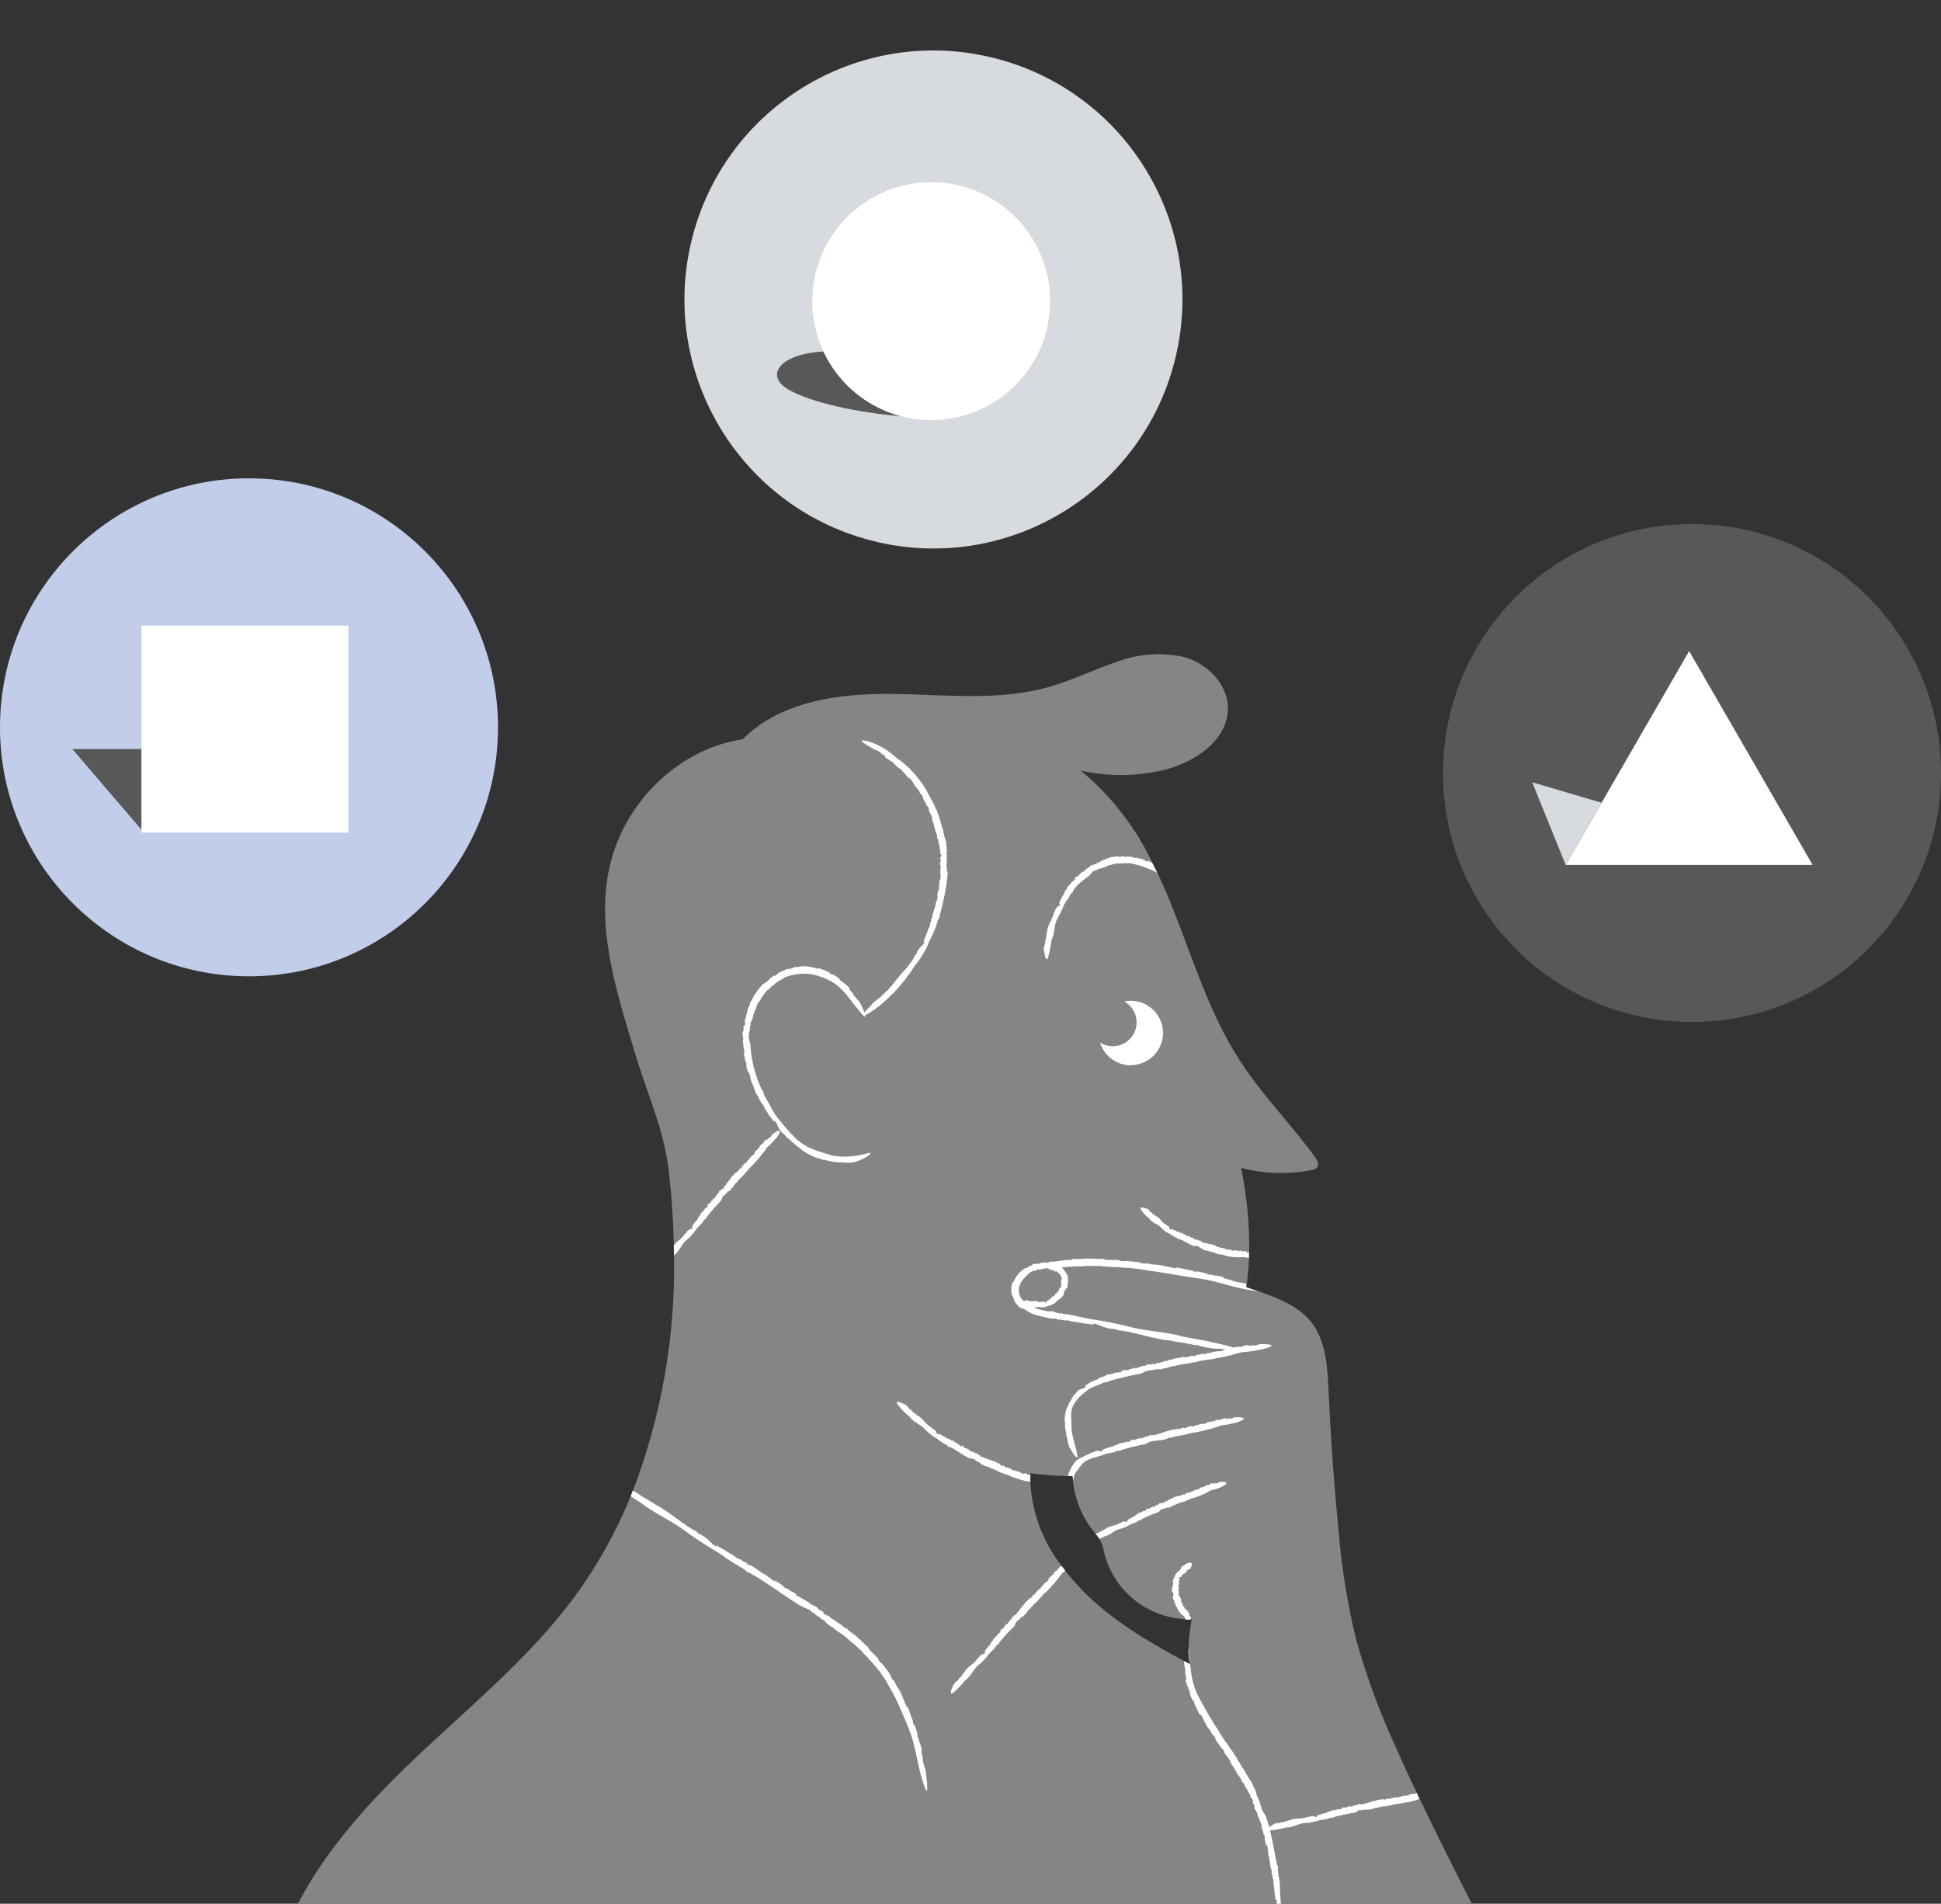 <?xml version="1.0" encoding="UTF-8"?>
<svg id="Layer_1" data-name="Layer 1" xmlns="http://www.w3.org/2000/svg" xmlns:xlink="http://www.w3.org/1999/xlink" viewBox="0 0 414 406">
  <rect x="0" y="0" width="414" height="406" fill="#333333" stroke="none"/>
  <defs>
    <style>
      .cls-1 {
        clip-path: url(#clippath);
      }

      .cls-2 {
        fill: none;
      }

      .cls-2, .cls-3, .cls-4, .cls-5, .cls-6, .cls-7 {
        stroke-width: 0px;
      }

      .cls-3 {
        fill: #575858;
      }

      .cls-8 {
        clip-path: url(#clippath-1);
      }

      .cls-4 {
        fill: #c2cee9;
      }

      .cls-5 {
        fill: #d7dbe0;
      }

      .cls-6 {
        fill: #848587;
      }

      .cls-7 {
        fill: #fff;
      }
    </style>
    <clipPath id="clippath">
      <rect class="cls-2" x="0" width="414" height="406"/>
    </clipPath>
    <clipPath id="clippath-1">
      <rect class="cls-2" x="0" width="414" height="419"/>
    </clipPath>
  </defs>
  <g class="cls-1">
    <g class="cls-8">
      <g>
        <path class="cls-4" d="M53.11,208.21C23.77,208.21,0,184.44,0,155.11s23.78-53.1,53.11-53.1,53.11,23.77,53.11,53.1-23.78,53.1-53.11,53.1h0Z"/>
        <path class="cls-6" d="M86.95,376.5c12.18-11.76,25.63-22.43,35.67-36.07,4.83-6.6,8.83-13.77,11.91-21.35.16-.38.31-.77.47-1.16,6.11-16.01,9.09-33.05,8.76-50.18,0-.71-.02-1.43-.03-2.15-.11-5.34-.48-10.67-1.1-15.94-1.03-8.83-4.51-16.16-7.07-24.67-4.12-13.64-8.93-28.09-5.11-41.82,3.58-12.88,14.75-23.51,27.96-25.52,8.01-8.01,20.3-9.77,31.63-9.66s22.92,1.62,33.81-1.51c4.82-1.38,9.35-3.64,14.11-5.23,4.7-1.85,9.86-2.22,14.78-1.07,4.81,1.42,9.05,5.67,9.16,10.68.15,6.85-6.89,11.68-13.54,13.32-5.86,1.44-11.97,1.49-17.86.15,6.48,5.38,11.71,12.1,15.31,19.71.37.72.72,1.44,1.07,2.16,1.2,2.51,2.29,5.06,3.3,7.61,4.37,11.04,7.88,22.56,14.35,32.51,4.71,7.25,10.86,13.45,15.96,20.44.46.63.92,1.47.5,2.13-.17.2-.38.37-.61.49-.24.12-.49.19-.76.2-4.95.92-10.03.75-14.91-.49,1.24,5.95,1.82,12.02,1.73,18.09,0,.37-.02.75-.03,1.12-.08,1.84-.24,3.68-.48,5.51-.03.23-.06.45-.09.68.83.29,1.7.58,2.57.89,4.39,1.53,9.04,3.39,11.6,7.02,2.89,4.08,3.15,9.4,3.37,14.39.43,9.68,1.12,19.34,2.07,28.98.63,8.07,1.9,16.07,3.8,23.93,2.27,8.02,5.17,15.84,8.68,23.4,1.2,2.74,2.66,5.88,4.24,9.21.2.42.41.85.62,1.29,7.54,15.76,17.59,34.99,17.94,35.37H58.62c4.02-16.44,16.16-30.73,28.34-42.49v.03ZM230.67,338.97c6.23,6.43,14.05,11.05,21.95,15.29l1.23.66c-.26-1.13-.38-2.29-.35-3.46.09-2.07.31-4.14.67-6.18-.07,0-.15,0-.22.01-.35.02-.71.04-1.07.03-3.99-.18-7.82-1.63-10.93-4.13-3.11-2.5-5.35-5.93-6.38-9.79-.16-.88-.4-1.74-.73-2.57-.11-.23-.24-.45-.38-.67-.25-.38-.52-.74-.81-1.08-.15-.19-.31-.38-.46-.57-2.41-3.06-3.92-6.74-4.33-10.62-.04-.36-.06-.71-.08-1.07-.32,0-.63-.02-.95-.02-2.69-.06-5.38-.26-8.05-.6v.44c0,.44-.02.89-.02,1.32.32,6.57,2.67,12.87,6.72,18.05.23.32.46.64.71.95,1.09,1.39,2.25,2.72,3.48,3.99h0v.02Z"/>
        <path class="cls-3" d="M360.89,217.95c-29.33,0-53.11-23.77-53.11-53.1s23.78-53.1,53.11-53.1,53.11,23.77,53.11,53.1-23.78,53.1-53.11,53.1h0Z"/>
        <path class="cls-7" d="M192.23,164.18s-.06,0-.16-.09l.16.09Z"/>
        <path class="cls-7" d="M197.7,168.69h0l-.02-.06.02.06Z"/>
        <path class="cls-7" d="M200.38,195.36l.06.15c.13.1-.48.67-.38.82l-.18.29c0,.1-.04.29.05.15-.05.17-.13.34-.24.48,0,.12,0,.23-.03.34-.43,1.09-.92,2.16-1.47,3.2-.34.94-.79,1.84-1.32,2.68-.29.48-.62.94-.92,1.38s-.58.84-.85,1.15c-1.33,2.1-2.87,4.05-4.59,5.84-.06.08-.14.13-.23.17-.25.26-.5.53-.77.78l-.8.74-.33.29c-.27.25-.55.49-.84.71-.72.58-1.48,1.11-2.27,1.58-.28.16-.53.3-.74.39.07.35-.04.38-.23.23-.05-.04-.09-.07-.13-.12-.08,0-.13-.02-.13-.08,0,0,0-.02,0-.03-.16-.17-.33-.37-.48-.56-.25-.29-.44-.55-.44-.55-.82-1-1.4-1.77-2.03-2.58-.73-.97-1.57-1.85-2.49-2.64-.79-.61-1.65-1.11-2.58-1.49l-.58-.24-.64-.22c-.24-.09-.48-.16-.73-.22l-.41-.12-.46-.09c-1.25-.22-2.53-.2-3.77.06-.77.13-1.51.35-2.22.68l-.2.21c-.25.07-.48.19-.68.35h.03c-.28.16-.56.32-.82.5h.03l-.35.28.08-.02c-.28.16-.53.36-.76.57-.23.2-.45.42-.64.66l-.04-.11c-.66.68-1.23,1.44-1.7,2.26h.03c-.41.46-.72,1.01-.9,1.6-.08.27-.18.53-.29.82-.11.32-.24.62-.39.92.08-.18.03.09.06.08-.22.65-.37,1.36-.57,1.33-.1.49,0,.41.06.49-.09-.02-.19.41-.25.8l.06-.18c-.07.37-.09.75-.14,1.12l-.15-.23c0,.6.19.16.13.74h-.14c0,.35.04.71.14,1.06.07.32.16.64.25,1.03.18,3.36,1.02,6.65,2.48,9.69l.15.08c.16,0,.14.89.33.93l.09.35c.07.08.19.26.14.08.1.17.16.36.2.56l.25.27c.68,1.13,1.09,2.2,1.91,3.32.55.64,1.27,1.58,2.06,2.5.72.85,1.49,1.66,2.31,2.41.99.9,2.14,1.61,3.39,2.08,1.27.51,2.58.86,3.8,1.24.1,0,.2.05.28.11.77.14,1.54.21,2.32.23,0,0,.18,0,.47,0s.7,0,1.16-.05c.98-.07,1.95-.23,2.89-.48.85-.21,1.45-.4,1.4-.16-.03.11-.24.31-.69.64-.23.15-.53.32-.91.52-.46.22-.93.4-1.41.56l.07.02c-1.04.3-2.15.35-3.21.14-.16.22-1.14-.06-1.46-.04l.03.02c-.84-.13-1.68-.31-2.5-.54.03.02.03.08.21.14-.57-.18-1.32-.5-1.4-.4-.73-.28-1.45-.6-2.14-.97-.58-.3-1.13-.68-1.61-1.13l.03.06c-.35-.4-.53-.39-.96-.79-.03,0-.07-.03-.07-.02-.36-.44-1.24-1.04-1.53-1.4l-.08.04c-.26-.26-.53-.52-.78-.79l.3.29c.07-.26-.69-.49-1.11-1.2-.52-.55-.6-1.46-1.15-2.01-.13-.35.05.37-.2-.13-.11.05.09.25-.07.19-.33-.41-.63-.83-.91-1.27l-.09.03c-.33-.82-.96-1.35-1.11-1.94-.35-.83-.53-.4-.79-1.33l-.27-.27c-.19-.35,0-.33-.23-.71-.06.06-.29-.49-.25-.22-.52-.89-.65-1.95-1.28-3.14.05-.32-.25-.93-.2-1.17-.08,0-.39-1.29-.32-.52,0,.06.04.18.07.16l-.06.11c-.25-.67-.41-1.38-.48-2.09.08.21.14.5.15.29l-.18-.68-.04.16-.24-1.02.12.13c-.19-.39-.28-.81-.27-1.24.03-.27.2.46.14-.07-.2-.85-.32-1.71-.38-2.58.11.08.1-.16.11-.4l-.09-.03c.15-.93-.2-.36-.06-1.28l.14-.16c.26-.82-.18-.48.21-1.38-.07.36.18.2.2-.25l-.1.1c.05-.25.1-.32.12-.49-.08.14-.14.06-.05-.31l-.16.22.3-.66c.03-.55.38-1.35.35-1.6,0,0,.08-.28.19-.6.09-.26.23-.51.4-.72-.17.18.06-.43-.11-.3.33-.41.6-.87.81-1.36l-.05.05c.6-1,1.31-1.93,2.11-2.78.04.11.43-.39.42-.18.5-.37.85-.81,1.21-1.11s.65-.53.95-.48c.26-.19.51-.39.75-.6l-.13.05c.47-.24.77-.4,1.07-.51s.52-.25.9-.38c.39,0,.78-.06,1.15-.16-.24-.02.04-.07.3-.13-.17.03-.22,0,.1-.12h.2s0,0,0-.02c.44-.04.36,0,.17.04,0,0,0,.03-.06.06.43-.17,1.24-.16,1.3-.27,1.12,0,2.22.18,3.27.57.13-.03-.09-.16-.39-.26.25.07.49.15.74.23.02-.1-.41-.18-.64-.25.97.23,1.9.58,2.78,1.04l.16.17.06.02s.16.2.29.29c.18,0,.09-.18.54.09.51.28.97.64,1.37,1.07-.24-.17-.19-.07-.11.03.2.16.38.19.51.34l.09-.07c-.15.02.44.53.48.64.18.04-.26-.32-.27-.41.4.34.78.7,1.15,1.08.34.45-.15,0-.03.26.31.4.65.78,1.01,1.14l-.19-.07c.39.57.84,1.1,1.34,1.58.45.76.84,1.57,1.14,2.4.04-.05.08-.1.13-.16.31-.39.83-.85,1.48-1.61h-.06c.43-.39.78-.71,1.12-.97.3-.27.63-.51.99-.71-.05-.24.7-.65.84-.89h-.03c.61-.39.93-1.13,1.5-1.52-.04,0-.07,0-.11.03-.03.02-.06.04-.09.07.36-.35.83-.83.76-.94.41-.43.87-.97,1.27-1.49.34-.43.71-.84,1.11-1.21l-.06.02c.35-.28.33-.45.67-.81,0-.03,0-.06,0-.06.22-.21.42-.45.58-.71.14-.24.29-.48.45-.71l-.05-.06.51-.79-.18.31c.25,0,.27-.67.71-1.2.27-.58,1.04-.92,1.24-1.57.23-.24-.27.18,0-.22-.1-.07-.16.18-.19.02.25-.4.22-.74.53-1.23l-.07-.06c.49-.61.44-1.35.78-1.74.36-.69-.04-.57.39-1.26v-.34c.08-.33.21-.18.28-.56-.08,0,.1-.47-.04-.29.11-.43.24-.85.4-1.27.19-.48.31-.98.35-1.49.2-.2.23-.78.38-.93-.06-.04.23-1.12-.04-.52-.02.05-.04.15,0,.15l-.1.06c.09-.6.22-1.18.39-1.76,0,.19-.05.44.04.28l.08-.59-.09.11.09-.87.07.13c.02-.43-.15-.6.04-1.07.09-.21.09.42.16-.03,0-.58-.02-1.45-.06-2.17.1.07.1-.13.13-.33l-.09-.02c.14-.77-.18-.28-.09-1.05l-.06.07.18-.21c.14-.71-.21-.36,0-1.15,0,.3.21.13.15-.24l-.08.1c.02-.14.02-.28,0-.42-.04.13-.12.08-.13-.23-.03.07-.06.15-.09.22.05-.2.06-.39.09-.59-.16-.43-.14-1.15-.29-1.31l-.09-.5c-.06-.22-.08-.45-.06-.67-.04.21-.18-.3-.25-.14.03-.43-.04-.86-.21-1.26v.06c-.18-.45-.31-.92-.4-1.4-.05-.22-.1-.44-.16-.65-.08-.22-.17-.43-.28-.64.12,0-.12-.46.05-.39-.22-1.01-.96-1.6-.74-2.1-.18-.43-.32-.45-.44-.66l.03.11c-.23-.54-.51-1.06-.81-1.56-.13-.3.03-.45-.32-.91.04.19-.08,0-.2-.18.07.12.07.18-.13-.03,0-.06-.02-.11-.05-.16h-.02c-.18-.31-.12-.28-.02-.14,0,0,.02,0,.07.02-.29-.26-.58-.87-.71-.83-.28-.46-.56-.83-.79-1.21-.22-.38-.47-.74-.74-1.09-.12-.03-.02.16.13.38-.13-.17-.27-.32-.41-.49-.07.07.21.3.33.46-.64-.44-.93-1.27-1.68-1.77l-.08-.18-.05-.03s-.08-.2-.18-.3c-.15-.02-.13.15-.45-.15-.37-.31-.72-.64-1.05-.99.21.14.18.05.1-.04-.18-.14-.33-.15-.44-.28l-.09.08c.13-.03-.39-.44-.43-.53-.15,0,.23.27.23.35-.33-.29-.69-.54-1.07-.77-.35-.32.13-.05,0-.25-.34-.28-.71-.52-1.1-.72h.18c-.48-.37-1.03-.64-1.61-.79-.6-.45-1.12-.7-1.5-.95-.28-.17-.55-.36-.81-.57-.33-.28-.27-.37-.04-.39.56.06,1.11.18,1.64.35,2.09.73,4.01,1.89,5.62,3.42,1.62,1.09,3.06,2.41,4.28,3.93.39.49.8.99,1.17,1.52l1.02,1.6c.18.57.79,1.39,1.02,2.04.07.06.14.12.2.19.06.24.16.48.3.69l.02-.02c.09.35.29.69.34.86l.02-.02.18.39v-.08c.17.58.38,1.14.62,1.69h-.12c.12.23.22.47.31.71.06.21.11.41.15.6.09.43.23.84.4,1.24l.02-.02c.05.58.17,1.16.36,1.71.08.26.16.52.23.8.05.32.07.63.05.96,0-.18.07.07.09.05.06.64.14,1.32-.07,1.36.03.46.09.37.18.43-.09,0-.1.41-.09.77l.02-.18.03,1.04-.18-.2c.08.55.23.13.18.66h-.14c.07.66.17,1.32.31,1.96-.31,3.06-.9,6.08-1.76,9.03h0Z"/>
        <path class="cls-7" d="M177.09,207.6s.07,0,.21.07l-.21-.07Z"/>
        <path class="cls-7" d="M158.43,220.12l-.07.08.07-.08Z"/>
        <path class="cls-7" d="M161.81,244.75l-.03.1s0-.04.03-.1Z"/>
        <path class="cls-7" d="M158.85,248.06c.15-.11.31,0,.49-.28-.13.03-.03-.06.05-.15-.06.05-.1.05-.03-.1.03,0,.07-.02.1-.03,0,0,0,0,0-.02.15-.14.14-.09.09-.02,0,0,.02.02.02.06.06-.22.38-.44.3-.54.42-.44.8-.68,1.17-1.03-.02-.09-.14-.04-.25.06l.25-.25c-.08-.06-.18.12-.26.19.16-.42.69-.56.9-1.03l.12-.03v-.03s.15-.02.21-.07c-.02-.11-.15-.12,0-.31.06-.2.39-.39.59-.56-.08.11,0,.11.05.09.08-.09.06-.2.15-.25l-.08-.08c.05.11.3-.18.36-.18-.02-.11-.18.1-.25.08l.49-.55c.24-.14.05.11.21.08.2-.14.37-.32.5-.53l.02.13c.28-.2.49-.47.62-.78,2.74-1.93,1.31.22,1.31.22-.68.94-1.47,1.79-2.37,2.54-.57.86-1.2,1.68-1.87,2.45-.42.51-.91,1.02-1.35,1.5-.32.13-.55.65-.89.84l-.03.16c-.12.06-.22.16-.28.28h.02c-.18.11-.28.3-.37.35h.02l-.16.18h.05c-.25.2-.48.44-.66.71l-.06-.09c-.32.56-.64.59-.9,1.12h.02c-.68.38-.6,1-1.28,1.4.09-.05.02.07.04.08-.25.24-.5.51-.66.38-.16.19-.08.2-.04.27-.07-.06-.24.08-.37.22l.09-.05-.39.4-.06-.2c-.16.26.11.2-.11.38l-.11-.1c-.17.33-.31.67-.41,1.02-1.16,1.18-2.25,2.43-3.26,3.73l.04.12c.1.12-.45.18-.38.31l-.18.09c0,.06-.06.16.03.11-.06.08-.14.14-.24.18l-.04.2c-.37.55-.87.85-1.29,1.39-.62.91-1.35,1.72-2.19,2.43-.99.8-1.47,2.32-2.51,3.12,0,.02-.04.05-.08.07,0-.71-.02-1.43-.03-2.15.34-.45.75-.85,1.21-1.17h-.04c.26-.1.22-.22.44-.39v-.04c.27-.11.51-.57.69-.69l-.05-.06.36-.38-.11.16c.22.09.15-.39.51-.59.21-.29.82-.24.98-.6.19-.07-.23,0,0-.14-.08-.08-.13.05-.16-.07.21-.16.18-.4.45-.59l-.06-.07c.4-.21.42-.67.71-.78.34-.28-.02-.39.41-.62l.02-.21c.11-.16.2,0,.3-.21-.07-.04.13-.24,0-.2.22-.44.76-.63,1.01-1.24.2,0,.34-.3.49-.31-.04-.06.4-.49.07-.31-.03.01-.06.06-.04.07l-.09-.02c.1-.38.49-.44.71-.72-.05.1-.14.2-.04.18l.21-.26h-.1l.29-.4.03.11c.12-.21.05-.38.33-.5.14-.05-.05.25.13.08.2-.36.41-.71.65-1.04.05.1.12,0,.21-.06l-.06-.07c.38-.25-.05-.25.31-.51l.14.03c.39-.18,0-.28.46-.45-.12.12.1.19.21,0l-.1-.02c.09-.08.14-.08.18-.15-.08.02-.12-.06,0-.18l-.16.02.33-.14c.09-.25.44-.48.41-.64,0,0,.31-.45.49-.45-.13.03.04-.22-.1-.22.16-.04.49-.31.52-.5l-.03.02c.32-.53.79-.71,1.05-1.2.06.09.21-.18.26-.03.47-.35.46-.96.91-.85.18-.18.12-.3.2-.41l-.06.03c.24-.23.47-.47.68-.73h-.03Z"/>
        <path class="cls-7" d="M245.96,185.66c-.2-.1-.41-.18-.62-.25-.4-.15-.81-.3-1.44-.57-.63-.22-1.28-.39-1.94-.53-.28-.22-.85-.1-1.2-.26l-.15.08c-.12-.06-.27-.07-.4-.04v.03c-.19-.08-.4-.02-.5-.05v.03h-.22l.04.04c-.32-.05-.65-.03-.96.05v-.11c-.6.22-.88.04-1.41.33v.02c-.78-.08-1.04.52-1.84.55.1,0-.02.06,0,.09-.33.12-.68.26-.78.08-.24.11-.16.15-.15.24-.04-.08-.26,0-.44.08h.1c-.18.07-.35.15-.53.24v-.21c-.23.21.05.22-.22.34l-.07-.12c-.35.24-.44.58-.72.89-.67.52-1.4,1.02-2.07,1.6-.66.54-1.22,1.19-1.66,1.92l.04.12c.11.12-.45.21-.37.36l-.17.11c0,.06-.05.17.04.11-.05.09-.13.16-.23.21l-.02.21c-.32.6-.77,1-1.08,1.65-.43,1.06-.93,2.09-1.49,3.09-.69,1.18-.51,2.84-1.07,4.09,0,.05-.06.15-.08.14-.07.41-.15.82-.22,1.23,0,0-.24,1.49-.49,2.41s-.62,1.28-.96-1.15l-.04.03c-.03-.55.08-1.1.33-1.6-.2-.11.09-.57.05-.75h-.02c.24-.38.06-.88.29-1.26-.02,0-.08,0-.1.1.1-.29.24-.68.13-.73.15-.73.42-1.42.79-2.06l-.04.02c.21-.21.13-.32.29-.58,0-.02,0-.04-.02-.04.22-.23.31-.78.45-.98l-.07-.04.24-.52-.07.2c.24.02.04-.46.36-.78.13-.37.76-.51.84-.91.18-.12-.23.07-.02-.15-.1-.06-.13.09-.18-.02.18-.22.12-.47.35-.73l-.07-.06c.37-.31.34-.81.64-.98.32-.35-.05-.41.38-.73v-.23c.12-.18.23-.03.32-.26-.07-.04.13-.28,0-.21.23-.5.8-.74,1.12-1.4.21-.02.39-.33.55-.33-.03-.06.49-.52.11-.33-.03.02-.07.06-.05.08l-.1-.03c.16-.42.6-.44.86-.74-.07.1-.18.21-.07.18.09-.09.18-.18.27-.26h-.11l.39-.39v.12c.18-.21.15-.4.48-.48.15-.03-.13.25.12.1.3-.35.64-.67,1-.95.02.11.12.04.24,0l-.04-.09c.49-.15.05-.26.52-.43l.14.06c.47-.06.12-.28.67-.3-.18.08,0,.22.2.07l-.09-.05c.12-.04.18-.04.25-.09-.09,0-.09-.1.09-.16l-.17-.04h.4c.21-.22.68-.29.74-.44,0,0,.55-.29.73-.19-.15-.04.16-.18.04-.24.28.03.56-.03.81-.18h-.04c.66-.29,1.19-.14,1.79-.35,0,.11.31,0,.25.15.64.04,1.16-.35,1.41.04.29.03.35-.09.5-.11l-.07-.02,1.11.1c.2.07.21.25.56.26-.1-.09.04-.06.18-.03-.08-.03-.11-.06.08-.08.03.03.06.05.09.07v-.02c.22.06.18.08.07.07,0,0,0,.02-.05.04.25-.07.63.14.69.02.29.08.58.19.85.34l.73.37c.08-.04-.02-.15-.16-.23l.35.18c.03-.09-.19-.14-.3-.2.25.03.49.13.69.27.14.1.3.18.45.26.37.72.72,1.44,1.07,2.16-.05-.04-.1-.09-.16-.13-.23-.16-.47-.31-.73-.42h0Z"/>
        <path class="cls-7" d="M232.82,184.49l-.07-.03.07.03Z"/>
        <path class="cls-7" d="M264.28,266.69l-.07.04s.02-.04.07-.04Z"/>
        <path class="cls-7" d="M266.41,268.3h-.04c-.37-.07-.77-.18-1.31-.23-.74.08-1.49.08-2.23-.01-.48-.05-.98-.18-1.43-.26-.19-.18-.6-.11-.84-.29l-.12.07s-.08-.06-.13-.07c-.05-.01-.1-.02-.15,0v.03c-.12-.09-.28-.08-.33-.13v.03l-.16-.04.02.04c-.21-.11-.43-.18-.66-.2l.04-.1c-.47,0-.57-.25-1.01-.22v.02c-.43-.4-.84-.05-1.28-.46.05.05-.04.04-.05.07-.23-.1-.47-.19-.41-.39-.18-.05-.16.02-.21.08.03-.08-.1-.18-.23-.23l.05.05-.35-.18.13-.13c-.21-.03-.12.18-.3.07l.05-.13c-.28-.08-.52.07-.83.06-.56-.22-1.11-.49-1.63-.8-.49-.32-1.02-.57-1.59-.73l-.09.07c-.1.13-.16-.36-.26-.25l-.08-.12s-.12,0-.08.06c-.11-.05-.1-.08-.15-.16l-.16.02c-.4-.22-.77-.47-1.13-.75-.37-.12-.71-.32-1.01-.56-.31-.25-.61-.53-.89-.82-.35-.33-.74-.61-1.18-.8-.45-.19-.85-.49-1.15-.89-.04,0-.06-.09-.05-.11l-.64-.55c-.15-.13-.29-.26-.43-.41-.24-.26-.47-.54-.67-.84-.35-.56-.27-.91,1.24-.31v-.04c.32.17.57.44.71.76.18-.12.29.23.41.25v-.02c.09.3.5.27.6.55,0-.02.03-.07,0-.11.13.14.3.34.39.25.33.3.85.66.97.99v-.04c.06.2.16.14.27.3h.04c.07.2.42.31.51.44l.05-.06.28.23-.12-.06c-.09.21.3.04.44.3.22.11.18.66.45.71.05.15,0-.2.11-.04.07-.1-.03-.11.06-.16.12.14.31.06.45.24l.06-.07c.16.29.53.16.62.4.22.21.3-.14.49.18l.16-.05c.12.05,0,.18.16.2.03-.07.19.04.15-.07.35.05.52.45,1,.46.02.18.25.19.27.33.04-.05.4.18.24-.05,0-.02-.05-.04-.06-.01v-.09c.3-.04.38.27.61.34-.08,0-.16-.05-.13.03l.21.08v-.09l.31.1-.08.07c.18.02.29-.1.4.09.05.1-.19.05-.04.15.23.04.57.06.85.13-.06.09,0,.11.07.16l.04-.08c.24.22.18-.15.42.05v-.07.21c.2.26.21-.13.4.21-.1-.05-.12.18.03.18v-.1c.07.05.08.09.14.09-.03-.06.02-.13.12-.08l-.04-.13.16.22c.19-.04.42.16.52.06,0,0,.37.05.41.21-.05-.1.16-.07.13-.18.06.12.31.28.45.21l-.02-.02c.43,0,.66.31,1.05.29-.04.1.17.09.09.21.35.24.75-.12.8.32.18.06.23-.05.32-.06l-.04-.03c.21.07.43.13.66.16.11.06.1.26.33.25-.06-.09.03-.06.11-.05-.05-.02-.06-.05.05-.08.01.02.03.04.05.06v-.02c.13.05.1.07.04.07,0,.01,0,.03-.03.04.16-.08.4.06.43-.06.41.08.68.28,1.02.36.05-.06-.03-.13-.12-.17l.24.05c0-.1-.13-.07-.21-.1.31-.13.59.21.94.1l.07.08h.02s.07.09.12.11c.05-.08.01-.2.18-.18.14-.07.38.07.55.12-.1,0-.07.06-.03.09.09,0,.14-.08.2-.04v-.11c-.02.11.23.12.26.18.05-.08-.13-.08-.15-.14l.51.03c.18.09-.04.11.05.21.16.06.33.08.5.05l-.06.1s.06.01.09.02c0,.37-.01.74-.03,1.12l.05-.04Z"/>
        <path class="cls-7" d="M254.77,271.03h-.28s.08-.03.28,0Z"/>
        <path class="cls-7" d="M241.72,284.27l.06.02s-.04-.01-.06-.02h0Z"/>
        <path class="cls-7" d="M244.1,270.8h0l.07.02-.08-.02Z"/>
        <path class="cls-7" d="M220.84,269.46l-.12-.03.12.03Z"/>
        <path class="cls-7" d="M245.03,290.93l-.07-.05.07.05Z"/>
        <path class="cls-7" d="M227.23,303.96s-.05.05-.06.08,0,.07,0,.1c-.02-.42.04-1.01-.09-1.04,0-.57.06-1.14.15-1.7.07-.48.23-.95.47-1.36l-.05.03c.24-.32.16-.46.4-.82v-.06c.15-.22.29-.45.42-.68.1-.22.24-.43.4-.61l-.06-.07c.16-.22.34-.44.53-.63l-.19.24c.24.07.29-.57.83-.89.4-.4,1.13-.36,1.52-.73.28-.05-.29-.02.09-.16-.05-.11-.2.04-.16-.1.35-.18.49-.44.96-.6l-.02-.09c.63-.13,1.03-.62,1.48-.62.62-.16.31-.41,1-.46l.21-.2c.27-.11.24.08.53-.07-.04-.07.37-.18.17-.19.66-.32,1.45-.22,2.31-.64.23.1.66-.1.84-.02,0-.07.91-.23.35-.24-.05,0-.12.02-.11.04l-.08-.07c.48-.28.96-.13,1.46-.28-.14.07-.35.1-.2.13l.47-.12-.11-.05.69-.21-.08.11c.33-.13.42-.31.84-.27.19.03-.3.2.07.14.45-.18,1.11-.42,1.7-.59-.03.11.13.07.29.06v-.1c.65-.02.18-.25.83-.29l.14.1c.6.05.26-.25.94-.15-.25.04-.07.22.22.11l-.1-.07c.12,0,.23-.01.34-.04-.11-.02-.08-.11.17-.15l-.19-.07.5.05c.34-.18.94-.18,1.07-.34.31-.11.64-.15.97-.14-.18-.05.25-.18.1-.24.36.05.72,0,1.05-.16h-.05c.86-.29,1.53-.19,2.29-.48,0,.11.39-.04.32.12.84-.04,1.42-.59,1.81-.24.38-.06.42-.19.61-.25h-.1c.71-.11.91-.15,1.42-.27.27-.02.36.17.8.02-.16-.04.03-.07.2-.1-.11.01-.15,0,.06-.11.04.02.09.02.14.02v-.02c.29-.03.25,0,.12.04,0,.01,0,.03-.04.06.28-.16.84-.17.85-.3.87-.15,1.52-.14,2.25-.24.07-.08-.11-.11-.33-.09l.52-.08c-.02-.1-.3,0-.47.02.31-.12.64-.19.98-.19-.66-.03-1.51-.08-2.58-.16l.07.05c-1.35-.14-2.69-.42-3.99-.83-.23.18-1.42-.25-1.84-.26l.03.03c-1.02-.36-2.19-.28-3.18-.61.04.02.05.08.28.13-.59-.19-1.2-.29-1.81-.3-1.79-.3-3.57-.7-5.33-1.18l.07.05c-.5-.16-1.02-.29-1.54-.38-.04,0-.09,0-.09.01-.68-.26-2.05-.41-2.6-.57l-.05.07-1.39-.28.53.08c-.14-.25-1.08-.06-2.07-.4-.96-.15-1.84-.82-2.84-.9-.45-.19.38.24-.31.03-.04.11.32.13.12.19-.68-.18-1.15-.1-1.99-.33l-.05.08c-1.08-.37-2.12-.28-2.83-.57-1.13-.29-.82.12-1.97-.28l-.49.03c-.51-.08-.34-.22-.91-.26.02.08-.73-.07-.41.06-1.48-.26-2.94-.62-4.37-1.08-.32-.27-1.18-.59-1.39-.85-.26-.11-.5-.24-.72-.41-.27-.2-.45-.3-.06.08.07.07.21.15.21.13l.06.14c-.96-.52-1.7-1.36-2.08-2.38.15.32.41.68.3.4-.1-.15-.18-.31-.25-.47-.08-.16-.14-.33-.19-.5v.24c-.19-.51-.29-1.05-.29-1.6l.09.23c-.13-.66-.02-1.34.33-1.92.22-.33-.17.71.18-.01.22-.56.53-1.07.91-1.53.43-.51.94-.94,1.51-1.28-.05.15.24-.03.55-.15v-.1c.62-.21.71-.28.81-.38.1-.1.18-.19.81-.32l.25.07c1.13-.07.56-.33,1.81-.3-.16.02-.23.06-.24.09.16-.05.33-.06.5-.05.2,0,.4-.02.6-.05-.2-.02-.12-.11.36-.15l-.33-.07.91.06c.68-.17,1.77-.2,2.05-.32.6-.08,1.22-.1,1.82-.06-.3-.06.51-.15.27-.24.66.08,1.32.08,1.98,0h-.09c1.68-.19,2.88.1,4.39-.02-.07.1.73.08.53.2,1.55.19,2.85-.16,3.38.31.4.03.81.02,1.21-.03l-.17-.03c1.32.12,1.7.19,2.68.27.46.17.93.29,1.42.34-.27-.11.08-.05.41-.01-.21-.04-.27-.07.16-.07.08.04.15.06.24.08,0,0,.02,0,0-.02.53.09.44.11.19.08,0,.01,0,.02-.09.04.58-.03,1.57.2,1.66.08,1.63.27,2.77.57,4.11.86.16-.04-.14-.15-.53-.25l.96.18c0-.1-.53-.15-.83-.22,1.17.03,2.33.55,3.69.67l.26.13h.08s.28.15.47.2c.2-.05.02-.2.68-.06.71.12,1.42.29,2.1.52-.37-.06-.26.01-.11.07.26.02.52.06.78.11l.05-.11c-.15.08.83.3.95.37.2-.04-.49-.18-.56-.26l1.97.43c.68.24-.15.08.16.25.63.2,1.27.35,1.93.46l-.25.05c.86.28,1.75.46,2.64.56l.56.19c-.03.23-.06.45-.09.68.83.29,1.7.58,2.57.89-.71-.08-1.48-.23-1.48-.23-3.45-.55-5.13-1.26-9.17-2.18-1.79-.33-2.93-.5-4.08-.66-1.15-.16-2.32-.34-4.17-.69l-2.71-.42-2.68-.39c-.81-.26-2.28-.24-3.25-.47l-.39.06c-.35-.08-.71-.11-1.06-.1l.02.03c-.5-.1-1.07-.1-1.32-.15l.02.03c-.2-.02-.41-.03-.61-.04l.1.04c-.86-.1-1.72-.15-2.59-.14l.07-.11c-.67.04-1.34.04-2,0-.62-.05-1.25-.03-1.88.06l.02.02c-1.59-.02-3.18.06-4.76.24.17.14.33.29.48.45.03.12.1.23.19.31.09.09.16.21.19.34l.12.02s0,.09.02.13.05.08.08.1l.02-.02c0,.14.1.23.09.3l.02-.02.04.14.03-.04c0,.21.06.41.12.61h-.11c.07.13.1.29.06.43-.03.13,0,.27.03.39h.02c-.05.07-.09.16-.1.25-.02.09,0,.18,0,.27.03.09.03.18,0,.27-.02.09-.07.17-.14.24.04-.04.05.04.07.04-.07.18-.17.35-.35.3-.04.13.02.12.09.18-.08-.03-.16.06-.21.15l.05-.03-.15.26-.13-.13c-.02.16.18.13.07.24l-.13-.07c-.07.2.05.42.02.65-.24.39-.56.72-.93.97-.36.24-.69.52-.99.83l.02.11c.07.15-.32-.08-.27.05l-.12-.02s-.05.09,0,.1c-.08.05-.09.03-.17.01l-.04.13c-.29.22-.63.15-.96.29-.51.28-1.11.36-1.67.22-.41-.05-.82,0-1.2.13.13.05.25.1.38.14,1,.34,2.03.56,3.08.67l.2-.07c.11-.14,1.09.44,1.28.33l.46.16c.14,0,.43.02.2-.06.26.04.51.11.76.21h.49c1.76.26,3.21.72,5.05,1.03,2.94.43,5.86,1.01,8.74,1.74,3.32.87,7.35.99,10.74,1.91.14.01.27.05.39.12l3.16.58c2.58.45,5.13,1.03,7.65,1.75.05-.02.11-.04.16-.05.38-.11.78-.16,1.18-.15-.2.05-.12.09-.03.1.18-.03.26-.14.41-.13v-.12c-.05.12.48.02.56.06.09-.1-.29-.02-.35-.07l1.07-.19c.4.01-.05.12.15.18.36-.01.71-.07,1.05-.18l-.1.12c.49,0,.97-.11,1.42-.31,4.85-.07,1.2.93,1.2.93-1.65.41-3.33.68-5.02.81-1.92.43-2.39.73-4.4,1.07-.95.21-1.97.38-2.91.54-.47-.06-1.22.25-1.78.24l-.18.13c-.2-.01-.4.02-.58.09l.02.02c-.28,0-.58.1-.71.09l.02.02-.33.06.06.02c-.47.04-.93.12-1.38.25v-.11c-.88.31-1.25.18-2.04.49l.02.02c-1.1-.04-1.6.55-2.72.53.14,0-.05.07-.03.09-.5.08-1.03.18-1.08-.02-.35.08-.28.13-.3.22-.02-.09-.34-.06-.62,0h.14l-.81.15.12-.2c-.41.14-.06.23-.48.28l-.03-.14c-.49.19-.97.42-1.42.69-2.38.42-4.74.98-7.06,1.66l-.06.13c0,.16-.65-.05-.69.11h-.27c-.06.06-.2.13-.06.13-.13.05-.27.08-.41.07l-.21.18c-.83.29-1.65.63-2.43,1.04-.44.38-1.1.83-1.69,1.38-.55.5-1.03,1.07-1.43,1.7-.48.78-.71,1.69-.68,2.61,0,.94.12,1.87.1,2.79.02.07,0,.15-.02.21.08.55.2,1.09.33,1.63l.28,1.14c.18.65.4,1.45.53,2.08s.2,1.09,0,1.05-.67-.57-1.47-2.02l-.02.05c-.33-.68-.51-1.42-.52-2.18-.23-.06-.19-.78-.29-.99v.02c.03-.62-.33-1.21-.23-1.81l.05.06ZM218.81,277.33v-.04c.3-.01.48.01.64.22.07-.2.24.02.32-.04v-.02c.15.19.38-.08.53.08,0-.02,0-.07-.04-.08.12.04.28.1.3-.02.29.06.68,0,.88.19v-.03c.1.13.12.01.25.08v-.03c.14.12.35,0,.45.03v-.08h.23l-.08.02c.06.22.15-.16.34-.05.14-.05.42.38.56.23.11.08-.11-.15.02-.1-.03-.11-.07-.05-.07-.15.13.02.14-.18.3-.14l-.03-.09c.23.09.28-.23.44-.13.2-.01,0-.29.24-.22v-.14c.06-.05.12.11.18,0-.04-.06.06-.11-.02-.14.1-.2.44-.08.52-.4.14.08.18-.07.29-.02-.03-.05.19-.18,0-.19-.02,0-.03.02,0,.03l-.07-.05c0-.22.25-.12.34-.24,0,.05-.06.09.02.1.03-.03.06-.07.08-.11l-.07-.03.1-.18.05.08c.03-.11-.08-.23.09-.24.09,0,.05.15.13.08.03-.17.07-.34.12-.51.08.07.1.03.14,0l-.08-.05c.19-.09-.15-.15.02-.25l-.06-.02.19.04c.23-.07-.14-.15.15-.21-.04.06.18.11.18.01h-.09s.07-.05.07-.09c-.05.01-.12-.03-.09-.09h-.12l.19-.07c-.05-.12.09-.24-.02-.31,0,0,0-.21.12-.24-.09.03-.1-.09-.21-.07.11-.04.2-.19.1-.26h0c-.03-.09-.02-.2.02-.29.03-.1.05-.19-.03-.26.1,0,.03-.09.17-.09.06-.11-.06-.18-.11-.23s-.07-.1.09-.23c-.03-.1-.14-.05-.18-.08v.03c-.04-.11-.1-.22-.19-.3-.02-.07.12-.21,0-.27-.02.08-.05.04-.08,0,0,.03,0,.06-.08.05,0-.02,0-.04,0-.06h0c-.04-.06-.02-.07.02-.05,0-.01.03-.02.04-.03-.13.02-.18-.16-.27-.06-.18-.16-.26-.37-.44-.51-.02.02-.03.06-.03.09s0,.06.04.09l-.12-.09c-.04.09.05.09.08.13-.21.06-.27-.29-.52-.23l-.02-.09h-.02v-.06s-.02-.04-.04-.06c-.05.07-.05.19-.15.15-.1.05-.21-.09-.31-.16.06,0,.05-.05.03-.09-.05-.01-.1.06-.13.02l-.02.11c.04-.1-.12-.13-.13-.18-.04.08.07.08.08.15l-.31-.05c-.11-.09.03-.11-.02-.21-.03,0-.07-.02-.1-.04h0s0,0-.03-.01h-.09s-.06.01-.08.02v-.03c-.29,0-.6.03-.9.09h.24c-.49.08-.98.16-1.45.28l.24-.24c-.74.25-.14.24-.86.43l-.04-.14c-.82.33-1.54.88-2.08,1.59-.71.65-1.17,1.53-1.27,2.49-.02.48.07.95.26,1.39.19.44.48.83.84,1.14h0c.14-.06.29-.13.44-.19h0v.02Z"/>
        <path class="cls-7" d="M256.91,316.95l-.06.07s0-.04.06-.07Z"/>
        <path class="cls-7" d="M234.76,326.6h-.02c.35,0,.53-.41.89-.41-.02-.01-.05-.06-.11-.03.21-.07.51-.16.48-.27.48-.26,1.01-.44,1.55-.53l-.04-.02c.23.04.24-.09.46-.12v-.04c.26.03.59-.24.76-.26l-.02-.08.39-.16-.14.08c.14.18.24-.26.58-.26.25-.15.72.18.95-.04.18.04-.19-.1.04-.12-.04-.11-.12-.02-.11-.13.21-.04.26-.25.53-.29l-.03-.09c.38.01.53-.37.8-.32.36-.08.1-.34.51-.33l.08-.18c.13-.08.16.09.3-.03-.04-.07.18-.15.05-.18.31-.27.79-.17,1.18-.56.16.09.35-.09.48-.02,0-.07.47-.22.15-.23-.03,0-.07.02-.05.04l-.07-.07c.2-.27.52-.13.78-.27-.07.06-.18.1-.08.13l.24-.12-.08-.05.35-.2v.11c.15-.12.15-.3.4-.26.12.03-.12.19.08.13.26-.21.54-.4.83-.57,0,.11.09.07.19.05l-.03-.09c.38-.03.04-.24.4-.28l.11.09c.36.04.08-.24.51-.16-.14.04.02.21.16.1l-.08-.06c.1-.02.14,0,.19-.04-.07-.02-.08-.11.06-.15l-.13-.06.31.04c.15-.17.49-.18.52-.33,0,0,.38-.23.53-.14-.11-.04.1-.18,0-.23.1.02.21.02.3,0,.1-.03.19-.08.26-.15h-.03c.42-.29.84-.2,1.2-.49.02.1.22-.04.21.11.48-.06.67-.58.99-.26.2-.06.19-.19.28-.25h-.05c.26-.08.51-.17.75-.28.15-.02.25.15.47,0-.11-.04,0-.07.08-.11-.06.01-.09,0,0-.1.03.01.06.02.09.02v-.02c.16-.04.14,0,.08.03v.05c.12-.16.44-.18.41-.3.46-.16.84-.18,1.24-.28.02-.08-.09-.1-.21-.08l.28-.09c-.04-.09-.18.01-.27.03.26-.28.71-.12,1.04-.41l.11.04v-.02s.14.06.19.04c.02-.1-.08-.18.11-.25.12-.14.43-.13.64-.18-.1.05-.05.09,0,.1.09-.04.11-.14.2-.13l-.03-.11c0,.12.29,0,.34.04.02-.1-.18,0-.22-.06l.56-.21c.23,0,0,.12.14.18.2-.02.39-.08.56-.19l-.03.12c.28-.02.54-.14.74-.34,2.76-.22.94.85.94.85-.83.44-1.73.75-2.66.92-.72.43-1.47.8-2.25,1.11-.49.22-1.04.4-1.53.58-.29-.05-.64.26-.96.26l-.07.12c-.06,0-.11,0-.17.02-.05.02-.1.04-.14.08l.02.02c-.17,0-.31.1-.39.1v.02l-.16.06.04.02c-.26.04-.51.13-.74.26l-.02-.11c-.43.31-.69.18-1.06.49l.02.02c-.65-.03-.78.53-1.44.53.08,0,0,.06,0,.08-.27.08-.55.18-.63,0-.19.08-.13.13-.12.21-.04-.08-.21-.05-.35.01h.08l-.43.15v-.19c-.19.14.04.22-.19.27l-.05-.13c-.3.16-.39.43-.64.66-1.27.44-2.51.96-3.71,1.58v.12c.04.15-.41-.07-.39.08h-.16s-.09.1,0,.11c-.07.04-.16.05-.24.04l-.09.15c-.45.29-.94.3-1.43.57-.76.48-1.58.82-2.45,1.02-1.03.21-1.84,1.28-2.9,1.48-.02.04-.12.03-.13.01l-.85.43s-.11.05-.29.13c-.25-.38-.52-.74-.81-1.08.2-.11.43-.17.65-.18-.07-.18.35-.18.43-.29v-.02Z"/>
        <path class="cls-7" d="M247.44,320.54l-.05-.05.05.05Z"/>
        <path class="cls-7" d="M258.92,303.01l-.1.07s.02-.04.1-.07Z"/>
        <path class="cls-7" d="M228.02,313.98h-.02c.33-.36.31-.95.71-1.26-.03,0-.06,0-.08.01-.03.01-.04.03-.06.06.2-.27.53-.6.46-.7.51-.64,1.19-1.13,1.95-1.43h-.05c.31-.04.32-.19.64-.28l.02-.04c.33-.04.81-.37,1.07-.42l-.02-.08c.19-.07.38-.14.57-.2l-.2.1c.15.18.38-.3.84-.3.38-.16.91.2,1.28-.02.22.05-.21-.12.09-.12-.02-.12-.15-.03-.1-.14.29-.02.43-.24.79-.25v-.09c.48.05.81-.33,1.15-.25.48-.04.24-.34.77-.29l.16-.17c.2-.07.18.11.4,0-.03-.07.27-.13.12-.18.49-.25,1.09-.1,1.72-.47.18.11.5-.06.64.02,0-.07.68-.18.26-.23-.04,0-.09.01-.08.04l-.07-.08c.35-.26.73-.09,1.1-.21-.11.06-.26.09-.14.12l.35-.1-.09-.05.52-.18-.05.11c.25-.11.3-.29.62-.23.15.04-.21.18.07.14.41-.19.83-.36,1.26-.51-.02.11.1.08.23.07v-.09c.5,0,.12-.24.61-.26l.11.1c.46.07.18-.24.71-.12-.19.03-.04.22.18.12l-.08-.07c.13-.01.18.01.26-.03-.09-.03-.07-.11.12-.15l-.15-.07.39.07c.25-.16.71-.15.79-.3,0,0,.57-.21.73-.11-.14-.05.18-.17.06-.24.27.06.55.01.79-.12h-.04c.63-.27,1.16-.15,1.72-.42,0,.11.3-.03.25.12.65-.02,1.05-.55,1.37-.2.28-.05.31-.18.44-.24h-.07c.36-.06.72-.14,1.07-.24.2,0,.28.18.62.04-.13-.05,0-.07.14-.1-.08.01-.12-.01.04-.1.03.02.07.02.11.02v-.02c.22-.03.19,0,.1.04,0,.01,0,.03-.02.05.2-.15.63-.15.62-.28.66-.14,1.15-.12,1.71-.21.04-.08-.1-.11-.26-.09l.39-.07c-.03-.09-.23,0-.36.01.42-.27.98-.08,1.48-.35l.13.05.03-.02s.14.06.22.06c.05-.1-.05-.19.21-.25.28-.11.59-.15.89-.14-.14.05-.08.08-.01.1.13-.03.19-.13.3-.12l-.02-.12c-.02.12.38.03.44.06.05-.1-.22-.02-.27-.07l.8-.18c.3.01-.02.12.14.18.27,0,.54-.06.79-.17l-.07.12c.38,0,.74-.12,1.07-.31,3.71-.08,1.02.91,1.02.91-1.22.41-2.49.68-3.78.8-1.07.4-2.17.73-3.29,1-.71.2-1.48.35-2.19.5-.37-.07-.92.23-1.34.2l-.13.12c-.15-.02-.3,0-.44.08l.02.02c-.18.01-.36.04-.54.07v.02l-.23.05.05.02c-.36.02-.71.1-1.04.22v-.11c-.65.28-.96.14-1.54.43v.02c-.83-.07-1.17.5-2.04.44.11,0-.03.06-.02.09-.38.06-.78.15-.83-.05-.27.07-.2.12-.22.21-.02-.09-.26-.07-.48-.02h.11l-.61.13.08-.2c-.31.13-.03.22-.35.26l-.03-.14c-.37.17-.72.38-1.05.62-1.81.34-3.6.78-5.37,1.3l-.05.12c0,.16-.51-.11-.53.05l-.21-.02s-.15.1-.05.11c-.1.04-.22.04-.33.01l-.18.14c-.68.25-1.33.22-2.05.45-.83.41-2.45.74-3.33,1.1-.66.24-1.24.65-1.68,1.19-.45.52-.78,1.09-1.2,1.58,0,.05-.09.12-.1.11-.17.35-.3.71-.38,1.09-.06.23-.1.46-.12.7-.04-.36-.06-.71-.08-1.07-.32,0-.63-.02-.95-.02h0c-.18-.17.17-.65.19-.84l-.02.04Z"/>
        <path class="cls-7" d="M250.14,337.36l-.09-.05c-.15-.06.27-.1.14-.17l.09-.05s-.04-.08-.08-.06c0-.07.04-.06.1-.09l-.07-.1c.03-.28.28-.42.38-.68-.04-.4.48-.86.78-1.07.25-.12.34-.39.48-.65.04-.14.12-.26.22-.36.1-.1.23-.18.36-.22,0-.03.06-.02.07,0,.12-.1.26-.2.39-.29.09-.06.19-.12.3-.16.19-.1.39-.15.6-.16.2,0,.34.06.38.24,0,.32-.08.63-.23.91l.02.03c-.14.18-.25.24-.46.18.1.19-.13.11-.13.2h0c-.21-.05-.12.28-.31.24,0,0,.05.05.08.04-.09.04-.21.07-.13.18-.18.12-.34.36-.57.35l.03.02c-.15-.03-.08.06-.19.09l.02.03c-.16-.01-.17.19-.25.22l.06.05s-.08.08-.12.13c0-.02,0-.04.02-.06-.2-.11.05.19-.14.22-.04.11-.53-.02-.5.15-.12,0,.18.03.06.07.1.06.08,0,.16.06-.09.05.04.18-.08.24l.08.04c-.21.06,0,.29-.18.31-.12.11.21.18,0,.26l.1.09c0,.06-.16,0-.12.08.08.02.03.1.12.08.06.18-.24.26-.09.5-.16.01-.08.13-.2.15.07.01,0,.2.14.11,0,0,0-.02,0-.03h.09c.16.13-.13.19-.1.3-.03-.03-.02-.08-.08-.05v.11l.09-.02.04.15-.09-.02c.04.08.2.1.07.19-.07.04-.13-.07-.16,0,.09.11.16.23.21.37-.1,0-.1.03-.12.07h.09c-.1.15.21.02.13.16l.06-.02-.18.06c-.16.15.19.03-.02.21,0-.05-.2.02-.15.08l.08-.04s-.04.06-.02.08c.04-.03.12-.04.12.02l.1-.06-.13.14c.11.05.03.21.16.2,0,0,.11.14,0,.23.07-.06.13.02.21-.04-.07.07-.1.23.02.24h0c.17.12,0,.35.2.46-.1.04,0,.1-.13.14-.03.24.4.17.08.44.03.09.14.04.18.07v-.03c.04.11.1.21.17.3,0,.07-.16.19-.05.26.04-.07.06-.03.08,0,0-.03,0-.05.09-.04,0,.02-.02.04-.02.06h.02c.02.06,0,.07-.04.05,0,.01-.03.02-.04.02.12,0,.11.18.22.1.07.18.12.37.16.56.03-.01.05-.03.07-.06,0-.03.02-.06,0-.09l.06.11c.07-.06,0-.09,0-.13.21.01.07.34.3.38l-.03.08h.02s-.03.04-.03.06v.07c.08-.04.15-.13.2-.06.11,0,.1.18.13.27-.04-.03-.07.02-.08.05.03.04.11,0,.11.05l.09-.07c-.09.06,0,.16-.03.21.08-.04,0-.1.05-.15l.17.21c0,.13-.09.06-.13.16.04.08.04.19.16.21l-.09.05c.05.18.13.23.28.23.04.2.05.41.03.62-.35.02-.71.04-1.07.03-.12-.19-.19-.44-.38-.72-.38-.35-.62-.32-.9-.79-.17-.21-.31-.43-.43-.67.06-.18-.18-.28-.16-.47h-.1c0-.07,0-.13-.06-.15l-.02.02c.02-.1-.06-.15-.05-.2l-.02.02-.04-.08-.02.03c0-.13-.06-.26-.15-.36l.1-.04c-.22-.18-.06-.35-.28-.51h-.02c.15-.36-.35-.36-.18-.74-.02.05-.06,0-.08,0,0-.14-.03-.3.18-.35-.03-.1-.08-.06-.16-.06.09-.02.1-.11.1-.19l-.03.04v-.23l.18.02c-.07-.11-.21,0-.19-.12l.14-.02c-.06-.15-.28-.22-.39-.38-.12-.71.33-1.38.25-2.03l-.07-.07Z"/>
        <path class="cls-7" d="M254.6,362.9l.13.18s-.05-.04-.13-.18Z"/>
        <path class="cls-7" d="M259.98,369.23h0l-.02-.06.02.06Z"/>
        <path class="cls-7" d="M252.61,354.26l1.23.66c-.26-1.13-.38-2.29-.35-3.46.06.33.1.66.11,1,.04.38.05.7.05.7.13,1.28.24,2.23.37,3.26.15,1.23.42,2.44.82,3.61.38.97.83,1.92,1.35,2.82l1.56,2.81c.71,1.17,1.48,2.43,2.22,3.55.23.62,1.01,1.47,1.34,2.17l.24.19c.11.26.27.5.46.71v-.03c.19.36.47.71.56.89v-.03l.28.4-.02-.09c.33.59.71,1.16,1.11,1.7l-.12.02c.85,1.07.93,1.59,1.7,2.55v-.03c.58,1.46,1.42,2.02,1.91,3.57-.06-.19.09.05.1.03.3.67.62,1.39.43,1.49.22.49.24.37.34.4-.08.04.07.47.23.86l-.04-.19.42,1.12-.25-.15c.28.57.26.07.44.65l-.14.05c.32.81.72,1.21,1.08,1.99.26.71.47,1.44.67,2.18.3-.22.62-.42.95-.6l-.04-.03c.45-.21.94-.3,1.43-.24.02-.22.5-.13.63-.23h-.02c.41.06.74-.31,1.13-.25-.01-.02-.03-.04-.05-.05-.02,0-.05-.01-.07,0,.27-.03.64-.07.63-.19.63-.17,1.28-.26,1.94-.25l-.03-.03c.26.08.3-.05.57-.04l.02-.04c.28.07.73-.14.95-.13v-.08l.5-.09-.18.06c.11.2.34-.22.74-.16.33-.1.78.3,1.11.12.19.07-.18-.14.08-.11-.02-.11-.13-.05-.09-.15.26,0,.38-.2.69-.19v-.09c.43.08.71-.28,1.01-.18.42-.02.21-.32.67-.24l.14-.16c.18-.06.16.12.36.02-.03-.07.24-.12.11-.16.43-.22.96-.03,1.51-.37.16.12.44-.04.57.05,0-.07.6-.14.23-.21-.03,0-.08,0-.07.03l-.06-.08c.3-.24.64-.05.97-.15-.09.05-.23.07-.13.11l.31-.08-.08-.06.46-.14-.04.11c.22-.1.26-.27.55-.2.13.05-.19.18.06.15.36-.17.73-.31,1.11-.43-.01.11.09.08.2.08v-.09c.44.03.11-.23.53-.22l-.05-.05.15.16c.41.09.16-.23.62-.08-.17.02-.03.21.16.13l-.08-.08c.12,0,.16.02.23-.01-.08-.03-.06-.12.1-.14l-.13-.08.34.09c.22-.15.62-.11.69-.26,0,0,.5-.18.65-.06-.12-.06.15-.15.05-.23.11.04.24.05.36.04.12-.01.24-.05.34-.11h-.03c.56-.23,1.02-.08,1.52-.32,0,.11.26,0,.22.14.57.01.92-.48,1.21-.12.25-.03.27-.16.39-.21h-.06c.32-.05.63-.11.94-.19.18,0,.25.18.53.07-.12-.05.01-.07.13-.09-.08,0-.1-.02.03-.1.03.02.06.03.1.03v-.02c.19-.01.17.02.08.05,0,.01,0,.03-.02.05.18-.14.55-.12.55-.25.58-.1,1.02-.05,1.51-.11.04-.08-.08-.11-.23-.11l.34-.05c-.02-.09-.21-.01-.31,0,.37-.24.86-.03,1.3-.28l.11.06.02-.02s.13.07.2.07c.05-.1-.04-.19.18-.23.2.43.41.85.61,1.29-.76.29-1.55.51-2.36.65-.62.15-1.31.26-1.93.37-.33-.09-.81.18-1.18.12l-.12.12c-.13-.03-.27,0-.38.06v.02c-.15,0-.31.02-.47.04v.02l-.21.04.05.03c-.31,0-.62.06-.92.16v-.11c-.58.25-.84.08-1.36.34v.02c-.74-.12-1.03.42-1.8.32.1.01-.03.06-.01.08-.33.04-.68.1-.73-.1-.24.05-.18.11-.19.19-.02-.09-.23-.08-.42-.05l.09.02-.53.09.07-.19c-.27.11-.03.22-.31.24l-.03-.14c-.38.11-.57.38-.92.56-1.59.24-3.17.57-4.72.99l-.04.12c0,.16-.45-.14-.48.02l-.18-.03s-.14.09-.04.1c-.09.03-.2.03-.29,0l-.15.13c-.6.21-1.17.14-1.81.32-1.01.35-2.06.55-3.12.6-1.24.03-2.5.95-3.78.95-.02.01-.05.01-.08.01s-.05-.01-.07-.03l-1.11.27c-.77.18-1.56.3-2.34.35.62,2.53,1,5.15,1.52,7.46l.13.13c.17.04-.11.93.05,1.03l-.02.39c.04.1.1.32.11.13.03.2.03.41,0,.62l.14.36c.22,1.38.14,2.57.26,4.02.25,2.3.27,4.63.06,6.94-.23,2.37.13,5.12-.11,7.61h-1.42c0-.18.03-.35.07-.52-.03.03-.05.06-.07.1-.02.04-.02.08-.02.12.06-.58.15-1.37.03-1.42.04-1.4.15-2.8.33-4.19l-.04.06c.07-.4.11-.81.11-1.22-.02-.03-.02-.07-.03-.07.07-.68.1-1.37.09-2.05l-.08-.03v-1.1l.03.41c.23-.15-.15-.83-.02-1.62-.04-.74.41-1.52.27-2.3.09-.37-.15.33-.1-.22-.12-.01-.06.26-.16.12.02-.54-.16-.88-.14-1.55l-.09-.02c.11-.88-.25-1.62-.15-2.21,0-.9-.33-.57-.26-1.51l-.17-.34c-.07-.39.11-.3,0-.73-.07.04-.14-.55-.18-.28-.12-1.11-.31-2.2-.58-3.28.1-.31-.12-.94-.06-1.17-.07-.02-.28-1.29-.27-.53,0,.07.03.18.05.16l-.07.1c-.2-.67-.33-1.36-.41-2.05.08.21.14.49.16.29-.05-.22-.12-.44-.18-.66l-.04.16-.31-.98.13.11c-.18-.47-.38-.59-.42-1.17,0-.27.26.42.13-.1l-.97-2.34c.13.04.04-.18-.02-.4h-.1c-.2-.89-.29-.24-.53-1.11l-.03.1.09-.29c-.14-.82-.32-.34-.46-1.26.13.33.25.08.04-.31l-.04.14c-.04-.16-.09-.31-.16-.46.02.15-.08.12-.22-.21v.26c-.04-.23-.08-.46-.14-.68-.32-.42-.56-1.22-.78-1.35-.25-.39-.44-.8-.58-1.24.04.24-.3-.28-.29-.08-.13-.48-.37-.93-.69-1.32l.02.06c-.75-1.03-1.04-1.92-1.78-2.8.12-.01-.27-.48-.08-.44-.56-1.07-1.46-1.63-1.36-2.22-.18-.26-.39-.49-.63-.69l.06.12c-.56-.86-.72-1.1-1.17-1.72-.18-.33-.06-.49-.48-1.03.06.23-.08-.01-.23-.22.08.14.08.2-.14-.05-.01-.06-.03-.12-.06-.18h-.02c-.21-.37-.15-.32-.03-.16,0-.01.02,0,.08.03-.33-.31-.67-1.03-.81-1-.67-1.09-1.03-1.95-1.51-2.9-.12-.07-.05.18.08.46l-.36-.67c-.08.05.16.41.26.62-.58-.71-.77-1.7-1.36-2.6l-.03-.23-.04-.05s0-.25-.06-.4c-.14-.1-.18.09-.39-.39-.26-.52-.45-1.07-.57-1.64.12.27.13.17.11.04-.09-.25-.23-.35-.25-.56h-.12c.13.08-.11-.68-.1-.78-.13-.12.06.41.02.49-.32-1.01-.16-.51-.45-1.53-.05-.57.13.07.16-.22-.07-.51-.18-1.02-.31-1.52l.13.16c-.06-.7-.17-1.4-.33-2.08,0-.16,0-.27.02-.4l.06-.04Z"/>
        <path class="cls-7" d="M301.87,382.44l-.09.06s.02-.04.09-.06Z"/>
        <path class="cls-7" d="M194.88,367.41l-.13-.23s.06.05.13.23Z"/>
        <path class="cls-7" d="M145.9,324.93l-.05-.04.05.04Z"/>
        <path class="cls-7" d="M189.28,358.96h0l.03.07-.03-.07Z"/>
        <path class="cls-7" d="M135,317.92c.32.02,1.13.73,1.48.88l-.02-.04c.77.69,1.84,1.03,2.59,1.68-.02-.04,0-.09-.2-.22.59.41,1.39.98,1.5.91,1.48.91,2.91,1.9,4.29,2.96l-.05-.07c.39.32.8.62,1.22.89.04,0,.09.03.08.02.5.48,1.66,1.1,2.1,1.44l.07-.05,1.13.75-.44-.26c.03.28.94.44,1.69,1.09.79.48,1.32,1.4,2.18,1.83.33.33-.24-.35.28.08.08-.09-.23-.23-.03-.22.53.41.99.5,1.64,1.01l.08-.06c.82.72,1.78,1,2.29,1.52.89.67.77.18,1.65.95l.45.14c.43.25.22.32.71.57,0-.08.62.32.39.09,1.11.57,2.03,1.51,3.52,2.22.22.32.96.69,1.12.93.07-.03,1.4.89.69.27-.06-.05-.18-.13-.19-.1l-.04-.14c.76.43,1.49.93,2.17,1.48-.24-.12-.55-.33-.38-.14l.73.45-.11-.16,1.1.65-.2-.02c.49.18.95.44,1.35.78.23.24-.57-.21-.03.17.74.4,1.84,1,2.76,1.56-.14.03.1.19.34.37l.08-.06c.89.73.46.06,1.35.77l.1.21c.75.71.56.15,1.37.98-.37-.26-.29.05.19.33l-.07-.15c.15.14.31.26.48.38-.12-.14,0-.16.36.11l-.18-.26.61.62c.59.3,1.37,1,1.66,1.07.49.31.94.68,1.35,1.1-.18-.24.46.21.35,0,.42.48.9.89,1.44,1.23l-.06-.06c1.31.96,2.02,1.88,3.14,2.8-.12.03.47.52.24.48.96,1.15,2.09,1.8,2.13,2.48.25.3.53.57.84.81l-.09-.14c.77,1.03,1,1.32,1.54,2.1.16.44.37.87.62,1.26-.08-.27.09.03.26.3-.1-.18-.11-.25.16.08.02.08.05.15.08.23,0,0,.02.01.02,0,.26.46.19.4.05.19,0,.02-.03,0-.09-.05.38.42.75,1.33.91,1.32.6,1.21,1.13,2.45,1.58,3.73.12.11.06-.2-.08-.56.13.28.23.58.35.87.08-.04-.16-.52-.26-.79.28.51.51,1.04.68,1.6.17.6.39,1.19.66,1.75l.02.28.04.07s0,.31.06.49c.14.14.18-.08.39.53.26.66.45,1.34.57,2.04-.12-.34-.13-.21-.11-.06.1.23.19.47.26.71h.12c-.14-.09.13.84.11.97.13.15-.06-.5-.03-.6l.51,1.87c.09.69-.14-.09-.15.25.11.62.26,1.24.45,1.84l-.15-.19c.13.85.35,1.69.65,2.5.56,4.21.35,4.71.05,4.15-.3-.7-.56-1.42-.76-2.16-.98-3.18-1.06-4.91-2.11-8.7-.53-1.64-.95-2.65-1.37-3.66-.42-1.02-.87-2.03-1.57-3.66-.71-1.55-1.51-3.06-2.4-4.52-.2-.46-.46-.88-.76-1.28-.31-.46-.66-.92-.9-1.32l-.29-.23c-.16-.3-.37-.57-.62-.8v.03c-.24-.34-.5-.67-.77-.98v.03l-.38-.43.04.1c-.5-.64-1.07-1.24-1.68-1.77l.12-.03c-.62-.52-1.02-.91-1.4-1.28-.42-.42-.88-.8-1.37-1.14v.03c-1.26-1.39-2.41-1.68-3.81-3.02.18.17-.12-.02-.12.02-.71-.53-1.47-1.09-1.37-1.27-.53-.36-.47-.24-.59-.23.05-.07-.39-.42-.81-.71l.18.16-1.19-.83h.33c-.67-.37-.28.08-.87-.36l.09-.11c-.91-.56-1.55-.71-2.47-1.19-3.64-2.27-7.33-5.08-10.83-7.03h-.21c-.15.09-.8-.79-1.01-.75l-.35-.31c-.13-.05-.37-.18-.2-.02-.22-.13-.42-.28-.6-.46l-.44-.17c-1.47-.85-2.58-1.79-4.1-2.73-2.45-1.43-4.82-2.99-7.1-4.68-2.62-1.96-6.15-3.5-8.82-5.53-.12-.06-.22-.14-.3-.25l-2.14-1.36c.12-.41.28-.8.43-1.18h.05Z"/>
        <path class="cls-7" d="M174.35,342.83l-.05-.11.05.11Z"/>
        <path class="cls-7" d="M224.59,335.74l-.03.1s0-.04.03-.1Z"/>
        <path class="cls-7" d="M203.33,359.38c.25-.44.61-.81,1.05-1.07-.11-.19.34-.41.39-.57h-.02c.38-.18.44-.69.8-.89-.02,0-.05-.01-.07,0-.02,0-.04.02-.06.04.2-.19.49-.44.41-.53.42-.52.91-.99,1.46-1.38h-.04c.26-.09.22-.22.45-.37v-.04c.27-.11.53-.56.71-.68l-.05-.07.36-.37-.12.16c.21.1.16-.39.52-.57.21-.28.83-.22.99-.57.19-.06-.23,0,0-.14-.08-.08-.14.04-.16-.07.21-.15.19-.39.46-.58l-.06-.07c.4-.2.43-.66.73-.76.34-.27,0-.39.42-.61l.02-.21c.11-.15.2,0,.3-.2-.07-.04.13-.24,0-.2.23-.44.77-.61,1.04-1.21.2,0,.35-.3.5-.3-.04-.06.42-.48.07-.31-.03.02-.06.06-.04.07l-.1-.03c.12-.38.5-.42.72-.71-.05.1-.15.2-.04.18l.21-.25h-.1l.3-.4.02.11c.12-.21.06-.38.34-.49.14-.04-.06.25.13.08.2-.36.43-.7.67-1.03.05.1.12.01.21-.06l-.06-.07c.39-.24-.04-.25.32-.51l.15.03c.39-.18,0-.28.47-.44-.13.12.09.19.21,0l-.1-.02c.09-.07.14-.08.18-.15-.08.02-.12-.06,0-.18h-.16l.34-.12c.1-.25.45-.47.43-.63,0,0,.31-.44.5-.44-.14.02.04-.22-.09-.22.12-.04.23-.1.32-.19.09-.08.16-.18.22-.3l-.03.02c.33-.52.8-.68,1.07-1.17.06.09.21-.17.27-.02.48-.33.48-.95.93-.83.19-.18.13-.29.2-.41l-.06.03c.24-.22.47-.46.68-.71.15-.11.31,0,.49-.27-.13.03-.03-.06.05-.15-.06.05-.1.05-.03-.1.03,0,.07-.01.1-.03,0,0,0-.01,0-.02.15-.13.15-.09.1-.01,0,0,.02.02,0,.05.06-.22.39-.43.31-.53.43-.43.81-.66,1.19-1,0-.09-.14-.04-.25.05l.26-.25c-.07-.06-.18.11-.26.18.16-.42.7-.54.92-1.01l.13-.02v-.03s.15-.02.21-.06c-.02-.11-.15-.13.02-.31.07-.2.4-.38.6-.54-.08.11-.02.11.04.09.09-.09.07-.2.16-.24l-.08-.09c.05.11.3-.16.37-.16-.02-.11-.18.09-.25.07l.51-.53c.24-.14.05.11.21.08.05-.04.09-.08.14-.12.23.32.47.64.71.95-.24.21-.51.45-.81.75-.59.84-1.23,1.65-1.93,2.41-.43.5-.93,1-1.38,1.46-.32.13-.57.63-.91.81l-.03.16c-.12.06-.23.15-.29.28h.02c-.18.1-.28.29-.37.34h.03l-.16.17h.05c-.26.19-.49.42-.67.68l-.06-.09c-.33.55-.65.58-.93,1.1h.02c-.69.37-.62.99-1.31,1.36.09-.05,0,.07.04.08-.25.23-.51.5-.67.36-.16.19-.09.2-.05.27-.07-.06-.24.07-.37.21l.09-.04-.4.4-.06-.2c-.16.25.11.2-.11.38l-.11-.1c-.18.32-.33.66-.44,1.01-1.18,1.15-2.3,2.37-3.35,3.65l.04.12c.1.13-.46.16-.39.3l-.18.09s-.06.15.02.11c-.06.08-.14.14-.24.18l-.05.2c-.38.53-.89.82-1.32,1.36-.64.89-1.39,1.69-2.25,2.37-1.01.78-1.52,2.28-2.58,3.06,0,.05-.12.09-.13.08l-.77.89s-3.76,4.29-1.84.2h-.02v.02Z"/>
        <path class="cls-7" d="M219.78,314.57h-.04s.02-.02.04-.02v.02Z"/>
        <path class="cls-7" d="M215.75,314.87l.02.02-.02-.02Z"/>
        <path class="cls-7" d="M195.67,303.55c-.6-.32-1.12-.75-1.56-1.27-.05-.01-.09-.12-.08-.14l-.89-.77c-.21-.18-.41-.37-.59-.57-.35-.36-.67-.73-.97-1.13-.53-.73-.53-1.16,1.44-.13v-.04c.42.27.76.63,1.01,1.07.19-.11.4.33.55.38v-.02c.18.38.67.43.85.79,0-.02,0-.05,0-.07,0-.02-.02-.04-.03-.06.18.19.44.47.53.39.52.4.99.86,1.4,1.38v-.04c.1.25.23.2.4.41h.04c.12.26.58.47.71.64l.06-.06.39.33-.16-.1c-.08.22.39.13.61.45.3.18.31.79.67.91.08.18-.03-.23.14-.01.07-.09-.06-.13.05-.17.18.19.4.14.61.39l.06-.07c.24.37.71.32.85.6.31.29.38-.07.65.31h.21c.17.07.03.19.24.25.03-.07.25.09.19-.04.46.14.72.63,1.36.77.04.2.36.28.38.43.05-.05.53.3.31,0-.02-.02-.07-.05-.08-.02v-.1c.39.03.52.39.83.53-.1-.02-.22-.09-.18,0l.29.14-.02-.1.44.19-.1.05c.23.07.38-.03.54.21.07.12-.25,0-.05.15.3.1.77.22,1.14.37-.08.08.02.12.11.19l.05-.08c.32.3.23-.11.56.17v-.07l.02.22c.26.33.27-.08.53.33-.14-.09-.16.15.05.2v-.1c.08.07.1.11.18.13-.04-.07.02-.13.17-.05l-.06-.15.22.28c.26.01.57.28.71.21,0,0,.5.16.56.33-.06-.12.21-.03.18-.16.07.1.16.18.27.24s.22.09.34.1l-.02-.02c.59.12.89.51,1.43.59-.06.09.22.14.11.24.46.34,1.04.09,1.09.55.23.11.32,0,.44.03l-.05-.04c.29.14.59.26.9.35.15.1.12.29.43.34-.07-.1.04-.05.16-.02-.07-.03-.08-.07.08-.07.02.03.04.06.07.08,0,0,0,0,0-.02.18.08.14.1.05.08,0,.01,0,.02-.04.04.22-.04.53.18.6.05.56.2.92.47,1.38.64.07-.05-.02-.14-.15-.2l.33.11c.02-.1-.18-.11-.28-.15.44-.05.79.37,1.29.36l.08.1h.03s0,.04.04.07c0,.44-.03.89-.02,1.32-.71-.08-1.41-.23-2.09-.45-.64-.18-1.3-.43-1.92-.64-.25-.23-.81-.28-1.11-.52l-.16.04c-.1-.09-.23-.15-.37-.16v.03c-.14-.08-.29-.16-.44-.22v.03l-.21-.09.03.05c-.28-.17-.58-.29-.89-.38l.06-.09c-.63-.12-.77-.41-1.35-.49v.03c-.56-.52-1.12-.28-1.7-.82.07.07-.06.03-.06.06-.3-.17-.63-.33-.55-.52-.23-.1-.21-.02-.28.04.04-.08-.14-.21-.31-.3l.06.07-.49-.28.18-.11c-.29-.09-.16.16-.39,0l.07-.13c-.36-.09-.73-.14-1.09-.15-.75-.38-1.47-.81-2.17-1.28-.66-.47-1.37-.88-2.12-1.2l-.12.05c-.11.12-.23-.43-.35-.33l-.11-.16c-.06,0-.16-.04-.11.04-.14-.08-.13-.11-.2-.21h-.2c-.53-.36-1.04-.73-1.53-1.13-.49-.23-.94-.52-1.35-.87-.47-.38-.9-.82-1.22-1.13-.47-.47-1.01-.88-1.58-1.21h0l-.02-.02Z"/>
        <path class="cls-7" d="M241.2,227.19c-1.47,0-2.9-.47-4.08-1.34-1.18-.87-2.05-2.1-2.49-3.5.57.36,1.22.6,1.89.71s1.36.08,2.02-.08,1.28-.45,1.83-.86c.55-.4,1.01-.91,1.35-1.5.35-.59.57-1.23.66-1.91.09-.67.04-1.36-.13-2.02-.18-.66-.49-1.27-.91-1.8-.42-.54-.94-.98-1.54-1.31.94-.2,1.91-.19,2.85,0s1.83.6,2.6,1.17c.78.57,1.42,1.29,1.9,2.12s.78,1.76.88,2.71c.1.96,0,1.92-.3,2.84-.3.91-.79,1.76-1.43,2.47s-1.43,1.28-2.31,1.67-1.83.59-2.79.59h0v.03Z"/>
        <path class="cls-5" d="M186.88,115.53c-28.54-6.75-46.21-35.35-39.46-63.88,6.75-28.54,35.35-46.2,63.89-39.45s46.21,35.35,39.46,63.88c-6.75,28.54-35.35,46.2-63.89,39.46h0Z"/>
        <path class="cls-7" d="M360.28,138.85l26.34,45.61h-52.67l7.67-13.28,18.67-32.34h-.01Z"/>
        <path class="cls-3" d="M175.65,74.96c1.58,3.36,3.87,6.34,6.72,8.72s6.18,4.11,9.77,5.06c-9.31-.71-19.15-2.94-23.84-5.58-5.37-3.03-2.04-7.69,7.35-8.2h0Z"/>
        <path class="cls-7" d="M198.63,38.85c5.02,0,9.92,1.49,14.09,4.28,4.17,2.79,7.42,6.75,9.34,11.38,1.92,4.64,2.42,9.74,1.44,14.66s-3.4,9.44-6.95,12.99c-3.55,3.55-8.07,5.96-12.99,6.94s-10.02.47-14.66-1.45c-4.63-1.92-8.6-5.17-11.38-9.35-2.79-4.17-4.27-9.08-4.27-14.09,0-6.72,2.68-13.17,7.43-17.93,4.76-4.75,11.21-7.42,17.93-7.42h.02Z"/>
        <path class="cls-3" d="M30.18,159.74v17.22l-14.75-17.22h14.75Z"/>
        <path class="cls-7" d="M74.31,133.43v44.13H30.18v-44.13h44.13Z"/>
        <path class="cls-5" d="M333.95,184.47l-7.14-17.64,14.8,4.37-7.67,13.28h.01Z"/>
      </g>
    </g>
  </g>
</svg>
